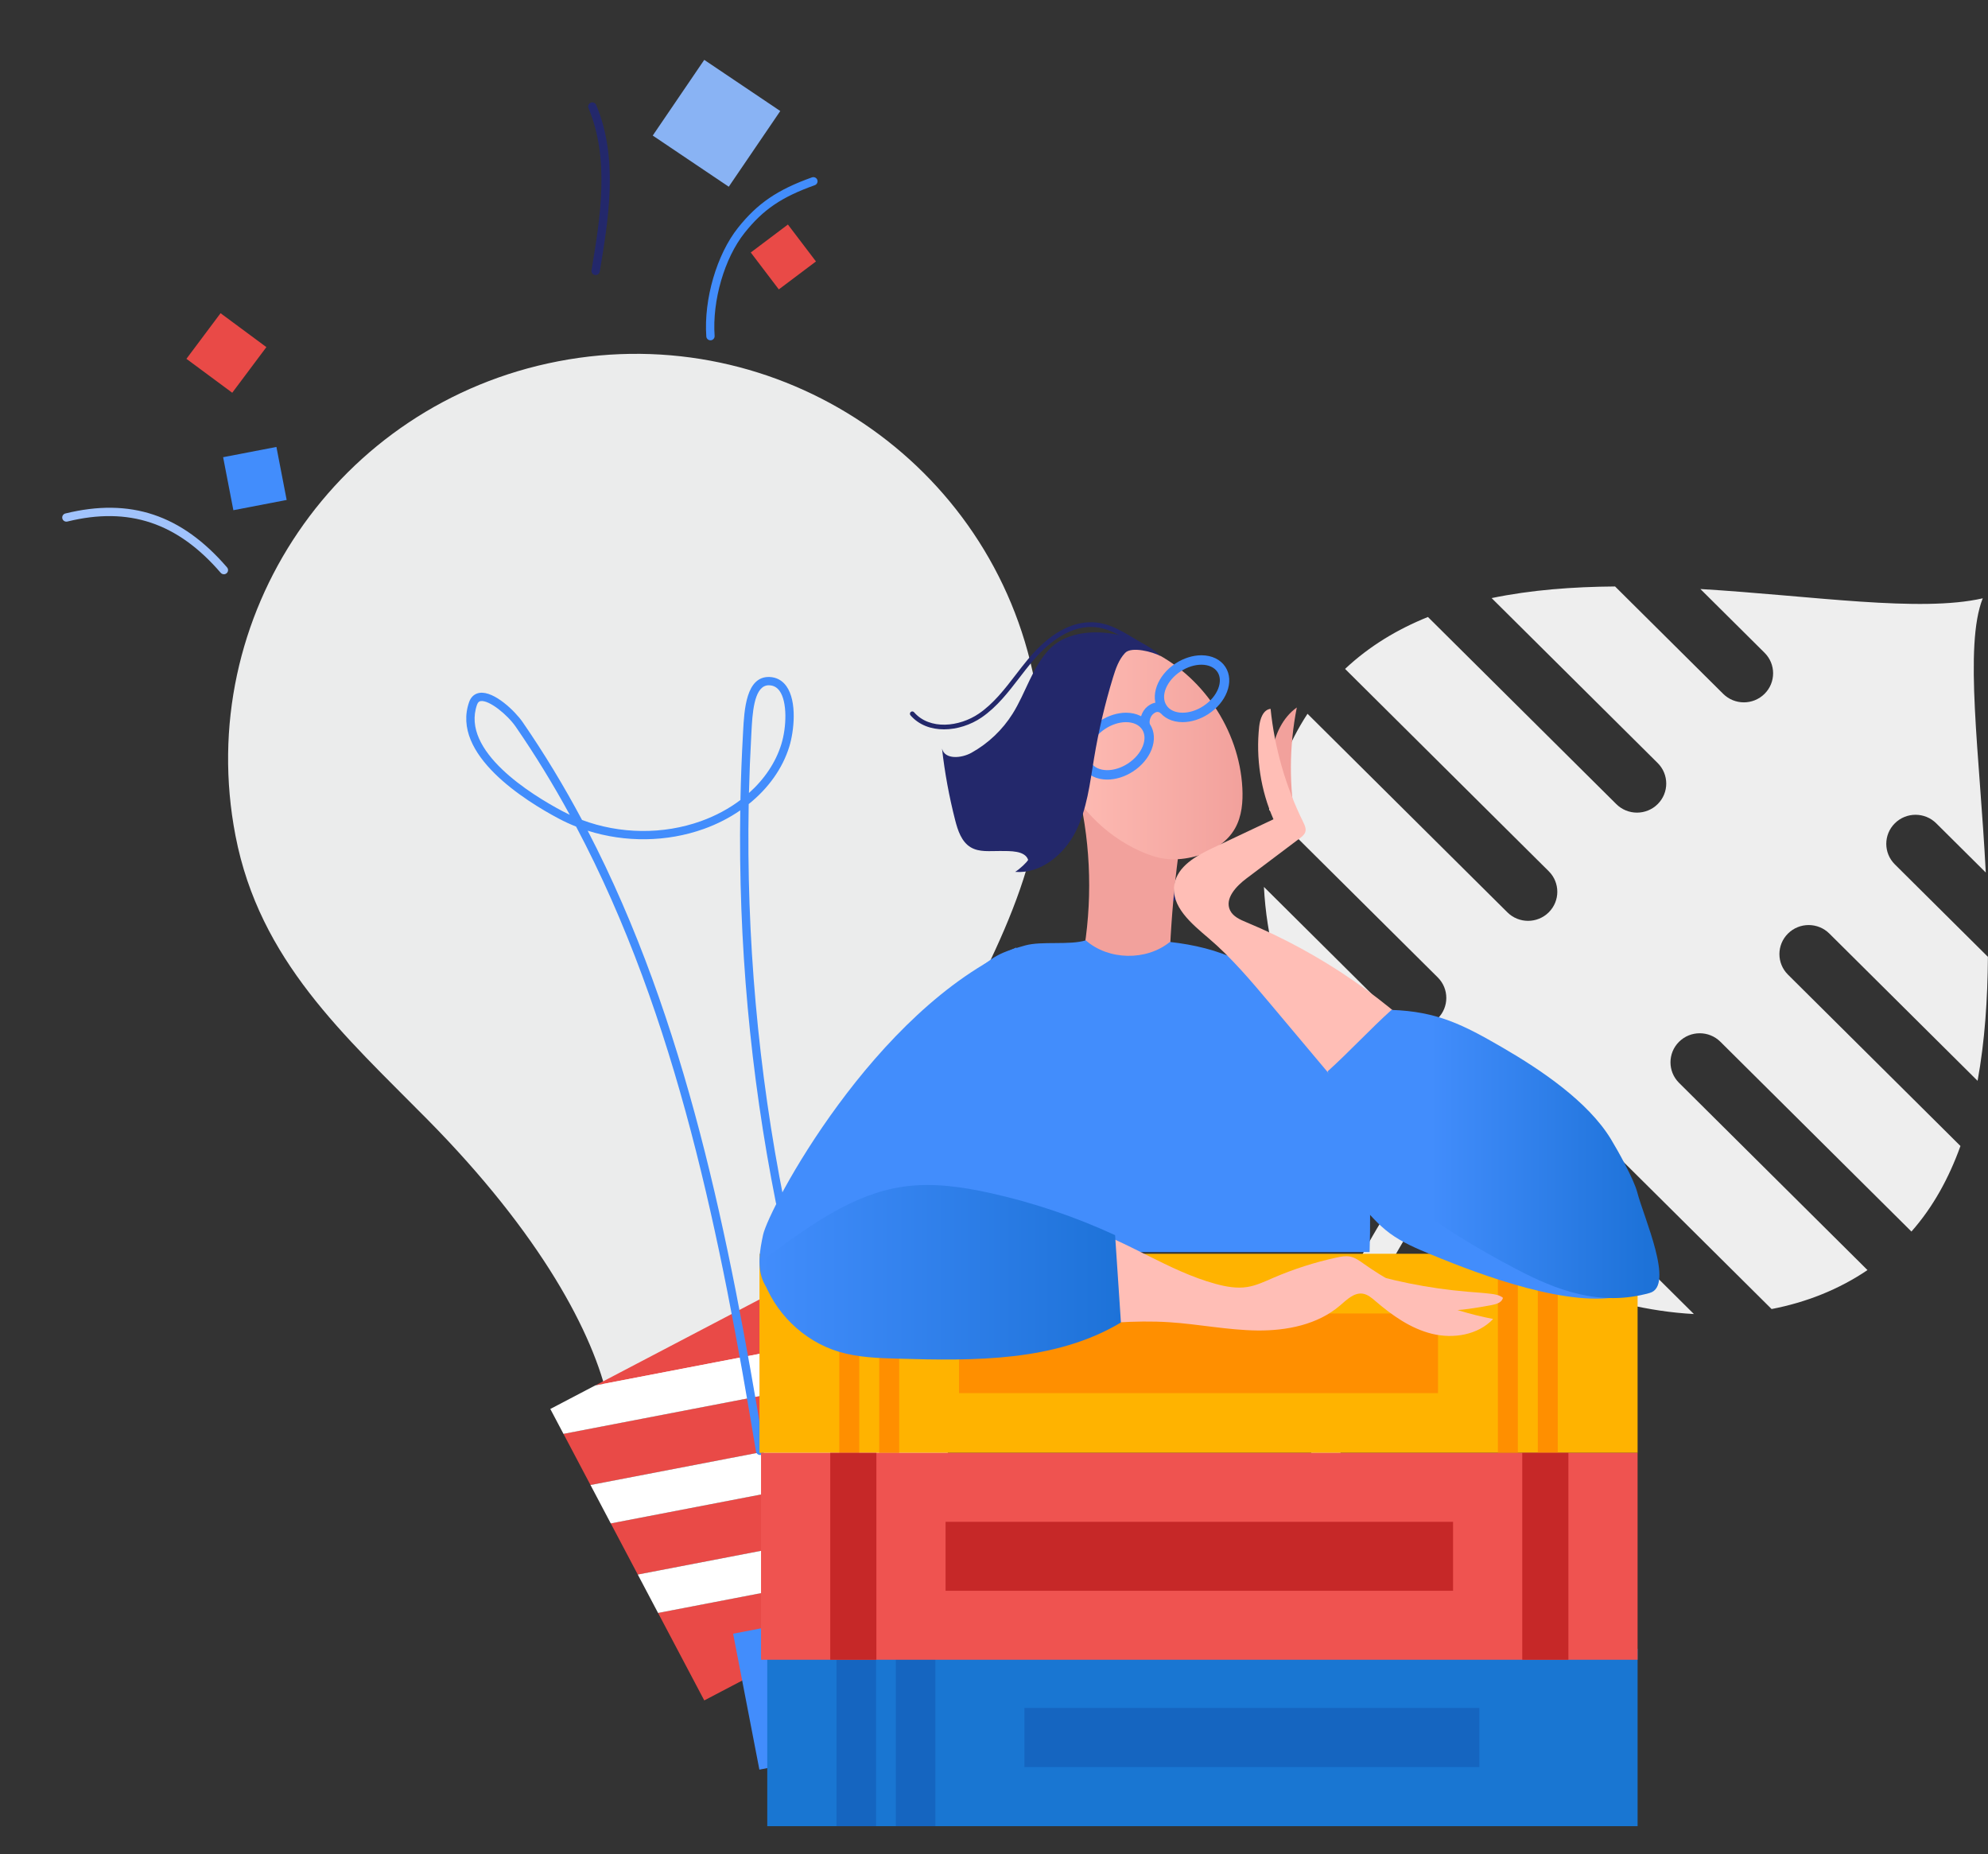 <svg width="326" height="304" viewBox="0 0 326 304" fill="none" xmlns="http://www.w3.org/2000/svg">
<rect x="0" y="0" width="326" height="304" fill="#333333" stroke="none"/>
<g clip-path="url(#clip0_1228_7772)">
<path d="M169.681 111.8C162.724 75.804 127.746 52.269 91.552 59.231C55.358 66.193 31.659 101.016 38.615 137.013C42.574 157.498 56.465 169.745 70.098 183.544C88.639 202.311 97.375 218.658 99.76 229.755L147.482 220.575C145.962 207.926 148.372 184.726 157.798 166.674C168.443 146.284 173.64 132.286 169.681 111.8Z" fill="#EBECEC"/>
<path d="M104.589 258.152L160.316 247.428L155.881 239.031L100.153 249.755L104.589 258.152Z" fill="#E94A47"/>
<path d="M138.333 205.818L97.613 227.147L144.802 218.068L138.333 205.818Z" fill="#E94A47"/>
<path d="M115.489 278.783L163.187 253.797L107.909 264.433L115.489 278.783Z" fill="#E94A47"/>
<path d="M92.397 235.074L96.832 243.472L152.56 232.748L148.125 224.35L92.397 235.074Z" fill="#E94A47"/>
<path d="M144.8 218.058L97.609 227.141L90.243 231L92.399 235.083L148.127 224.357L144.8 218.058Z" fill="white"/>
<path d="M100.155 249.764L155.883 239.038L152.558 232.739L96.83 243.465L100.155 249.764Z" fill="white"/>
<path d="M107.911 264.444L163.192 253.804L163.58 253.602L160.314 247.419L104.586 258.145L107.911 264.444Z" fill="white"/>
<path d="M142.627 263.534L120.22 267.844L124.526 290.129L146.934 285.818L142.627 263.534Z" fill="#428DFC"/>
<path d="M124.777 238.535C124.772 238.536 124.765 238.537 124.76 238.538C124.387 238.598 124.035 238.349 123.972 237.977C118.192 203.126 111.086 166.891 94.472 135.519C93.493 135.132 92.535 134.692 91.606 134.198C86.181 131.321 73.891 123.698 76.934 115.083C77.235 114.23 77.856 113.702 78.663 113.593C81.052 113.276 84.48 116.613 85.702 118.384C89.272 123.563 92.505 128.925 95.444 134.433C101.652 136.757 108.723 136.86 114.965 134.617C117.359 133.757 119.537 132.58 121.42 131.157C121.493 127.598 121.63 124.04 121.828 120.485L121.857 119.941C122.047 116.33 122.353 110.879 126.169 110.99C127.309 111.025 128.27 111.541 128.948 112.483C130.755 114.995 130.206 119.899 129.434 122.402C128.327 125.997 125.982 129.26 122.775 131.829C122.368 153.658 124.312 175.505 128.577 196.925C128.651 197.293 128.409 197.652 128.039 197.726C128.038 197.726 128.036 197.726 128.035 197.727C127.665 197.798 127.309 197.559 127.235 197.191C123.02 176.019 121.063 154.435 121.391 132.857C119.606 134.087 117.601 135.117 115.429 135.897C109.351 138.077 102.527 138.143 96.372 136.192C112.591 167.429 119.604 203.268 125.325 237.751C125.384 238.12 125.141 238.465 124.777 238.535ZM125.731 112.382C123.605 112.791 123.377 117.103 123.226 120.012L123.197 120.561C123.021 123.71 122.894 126.862 122.816 130.014C125.353 127.747 127.207 124.999 128.129 122.005C128.992 119.203 129.126 115.069 127.838 113.279C127.405 112.677 126.847 112.376 126.13 112.354C125.989 112.347 125.856 112.357 125.731 112.382ZM78.789 114.952C78.591 114.99 78.379 115.104 78.226 115.534C75.534 123.154 87.137 130.286 92.25 132.998C92.64 133.204 93.035 133.401 93.435 133.588C90.737 128.643 87.793 123.823 84.576 119.155C83.192 117.148 80.216 114.761 78.848 114.942C78.827 114.944 78.807 114.948 78.789 114.952Z" fill="#428DFC"/>
<path d="M45.328 73.276L36.589 74.957L38.269 83.648L47.008 81.967L45.328 73.276Z" fill="#428DFC"/>
<path d="M43.682 56.91L38.084 64.39L30.57 58.83L36.168 51.35L43.682 56.91Z" fill="#E94A47"/>
<path d="M127.952 18.202L119.504 30.613L107.039 22.225L115.485 9.814L127.952 18.202Z" fill="#89B3F4"/>
<path d="M127.713 47.448L123.113 41.396L129.204 36.812L133.804 42.865L127.713 47.448Z" fill="#E94A47"/>
<path d="M162.068 197.391C162.003 197.404 161.934 197.407 161.866 197.4C161.489 197.361 161.218 197.025 161.26 196.651C163.507 176.036 175.886 156.4 193.568 145.405C193.889 145.207 194.311 145.304 194.51 145.622C194.71 145.941 194.613 146.361 194.292 146.56C176.958 157.336 164.823 176.586 162.619 196.795C162.586 197.102 162.356 197.336 162.068 197.391Z" fill="#23286B"/>
<path d="M116.635 55.78C116.607 55.785 116.581 55.789 116.552 55.792C116.176 55.817 115.848 55.535 115.822 55.16C115.395 49.048 117.536 41.719 121.025 37.339C124.216 33.333 127.502 31.096 133.15 29.08C133.505 28.959 133.898 29.138 134.025 29.491C134.152 29.844 133.966 30.235 133.61 30.362C128.161 32.306 125.149 34.353 122.097 38.183C118.801 42.322 116.781 49.264 117.186 55.066C117.212 55.411 116.97 55.715 116.635 55.78Z" fill="#428DFC"/>
<path d="M97.806 45.086C97.728 45.101 97.648 45.102 97.564 45.089C97.191 45.028 96.939 44.678 97.002 44.307C98.421 35.78 100.03 26.117 96.5 17.731C96.354 17.385 96.517 16.985 96.867 16.839C97.208 16.692 97.617 16.856 97.762 17.204C101.446 25.952 99.802 35.821 98.351 44.529C98.303 44.817 98.078 45.034 97.806 45.086Z" fill="#23286B"/>
<path d="M36.843 94.138C36.608 94.183 36.358 94.105 36.193 93.913C29.119 85.701 21.132 83.023 11.052 85.505C10.679 85.589 10.313 85.373 10.223 85.007C10.133 84.642 10.358 84.272 10.725 84.183C21.362 81.571 29.784 84.381 37.233 93.026C37.48 93.312 37.445 93.742 37.158 93.987C37.065 94.066 36.957 94.116 36.843 94.138Z" fill="#A1C3FC"/>
<path d="M265.049 131.835L234.158 101.155C229.131 103.178 224.535 105.943 220.571 109.668L253.969 142.839C255.842 144.7 255.842 147.715 253.969 149.576C252.096 151.437 249.06 151.437 247.186 149.576L214.409 117.024C211.302 121.768 209.213 127.1 208.113 132.778L235.767 160.243C237.64 162.104 237.64 165.12 235.767 166.98C233.893 168.841 230.857 168.841 228.983 166.98L207.264 145.409C208.077 161.48 215.757 178.772 229.832 192.75C230.16 193.077 230.494 193.396 230.826 193.717C228.485 197.016 226.294 200.428 224.321 203.988C218.786 213.973 212.818 229.341 215.81 245.847L220.531 245.003C217.788 229.87 223.363 215.595 228.523 206.284C230.302 203.074 232.281 199.974 234.397 196.961C247.606 208.296 263.232 214.648 277.771 215.436L257.134 194.94C255.261 193.079 255.261 190.063 257.134 188.203C259.007 186.342 262.044 186.342 263.918 188.203L290.513 214.617C296.222 213.516 301.551 211.402 306.239 208.228L275.337 177.536C273.464 175.675 273.464 172.66 275.337 170.799C277.21 168.938 280.246 168.938 282.12 170.799L313.446 201.911C316.993 197.896 319.596 193.134 321.483 187.885L293.201 159.794C291.327 157.933 291.327 154.918 293.201 153.057C295.074 151.196 298.11 151.196 299.984 153.057L324.293 177.201C325.478 170.711 325.936 163.813 325.986 156.874L310.725 141.715C308.851 139.855 308.851 136.839 310.725 134.978C312.598 133.118 315.634 133.118 317.508 134.978L325.636 143.051C324.632 123.643 322.04 105.864 325.14 98.092C314.845 100.45 297.329 97.686 278.837 96.57L289.356 107.018C291.23 108.879 291.23 111.894 289.356 113.755C287.483 115.616 284.447 115.616 282.573 113.755L264.845 96.151C257.907 96.203 251.052 96.72 244.604 98.056L271.831 125.098C273.705 126.959 273.705 129.975 271.831 131.835C269.958 133.695 266.921 133.695 265.049 131.835Z" fill="#EEEEEE"/>
<path d="M268.539 270.329H125.818V299.401H268.539V270.329Z" fill="#1976D2"/>
<path d="M143.658 270.329H137.171V299.401H143.658V270.329Z" fill="#1565C0"/>
<path d="M153.389 270.329H146.902V299.401H153.389V270.329Z" fill="#1565C0"/>
<path d="M242.59 280.019H167.986V289.71H242.59V280.019Z" fill="#1565C0"/>
<path d="M268.539 205.554H124.542V238.196H268.539V205.554Z" fill="#FFB300"/>
<path d="M255.448 205.554H252.176V238.196H255.448V205.554Z" fill="#FF8F00"/>
<path d="M248.903 205.554H245.63V238.196H248.903V205.554Z" fill="#FF8F00"/>
<path d="M147.45 205.554H144.178V238.196H147.45V205.554Z" fill="#FF8F00"/>
<path d="M140.905 205.554H137.632V238.196H140.905V205.554Z" fill="#FF8F00"/>
<path d="M235.812 215.347H157.268V228.404H235.812V215.347Z" fill="#FF8F00"/>
<path d="M268.539 238.196H124.797V272.114H268.539V238.196Z" fill="#EF5350"/>
<path d="M143.711 238.196H136.145V272.114H143.711V238.196Z" fill="#C62828"/>
<path d="M257.191 238.196H249.626V272.114H257.191V238.196Z" fill="#C62828"/>
<path d="M238.278 249.502H155.059V260.808H238.278V249.502Z" fill="#C62828"/>
<path d="M191.727 159.185C192.005 149.071 193.115 138.983 195.039 129.078C189.554 131.904 183.261 132.869 177.263 131.804C179.067 140.592 179.057 149.807 177.234 158.59C181.991 157.348 187.069 157.557 191.727 159.185Z" fill="#F2A19C"/>
<path d="M224.591 205.273C224.847 196.765 224.674 190.804 222.146 183.743C218.43 173.366 213.175 162.471 203.143 157.499C199.638 155.762 195.749 154.873 191.845 154.432C187.991 157.569 181.774 157.451 178.047 154.171C175.376 154.995 170.818 154.253 168.123 155.003C164.745 155.944 163.752 156.46 162.477 157.323C156.673 161.249 155.001 166.172 151.849 172.345C146.661 182.502 146 194.166 143.446 205.272H224.591V205.273Z" fill="#428DFC"/>
<path d="M212.658 115.989C211.386 122.385 211.361 129.028 212.585 135.434C211.279 135.121 209.812 134.656 209.251 133.43C209.065 133.025 209.004 132.575 208.944 132.132C208.556 129.246 208.176 126.316 208.584 123.433C208.992 120.55 210.291 117.671 212.658 115.989Z" fill="#F2A19C"/>
<path d="M184.416 105.318C179.793 104.76 175.251 108.026 173.418 112.325C171.584 116.623 172.109 121.653 173.881 125.976C176.322 131.932 181.097 136.887 186.944 139.53C188.265 140.127 189.65 140.613 191.087 140.798C192.517 140.981 193.976 140.862 195.384 140.553C198.267 139.922 201.094 138.367 202.542 135.784C203.647 133.811 203.845 131.452 203.726 129.19C203.224 119.616 197.09 110.55 188.409 106.557C187.139 105.973 185.806 105.486 184.416 105.318Z" fill="url(#paint0_linear_1228_7772)"/>
<path d="M193.927 118.396C192.208 118.396 190.771 117.695 189.985 116.475C188.509 114.182 189.768 110.72 192.792 108.756C194.108 107.903 195.606 107.432 197.01 107.432C198.729 107.432 200.166 108.132 200.951 109.353C201.691 110.504 201.782 111.96 201.203 113.454C200.658 114.859 199.573 116.145 198.145 117.071C196.83 117.925 195.332 118.396 193.927 118.396ZM197.01 108.979C195.898 108.979 194.698 109.361 193.628 110.055C191.319 111.556 190.264 114.059 191.279 115.635C191.776 116.406 192.741 116.849 193.927 116.849C195.039 116.849 196.24 116.466 197.308 115.771C198.465 115.019 199.339 113.997 199.767 112.891C200.162 111.873 200.123 110.914 199.657 110.192C199.161 109.422 198.196 108.979 197.01 108.979Z" fill="#428DFC"/>
<path d="M181.569 127.813C179.85 127.813 178.413 127.113 177.627 125.892C176.151 123.599 177.411 120.138 180.434 118.174C181.749 117.32 183.248 116.849 184.652 116.849C186.37 116.849 187.808 117.55 188.593 118.77C189.333 119.922 189.424 121.378 188.845 122.871C188.3 124.276 187.214 125.562 185.787 126.489C184.471 127.342 182.973 127.813 181.569 127.813ZM184.652 118.396C183.54 118.396 182.339 118.777 181.27 119.472C178.961 120.971 177.907 123.476 178.92 125.052C179.418 125.823 180.383 126.266 181.569 126.266C182.681 126.266 183.881 125.883 184.95 125.188C186.107 124.436 186.981 123.414 187.409 122.308C187.804 121.29 187.765 120.331 187.299 119.609C186.803 118.838 185.837 118.396 184.652 118.396Z" fill="#428DFC"/>
<path d="M187.086 119.274C186.749 118.02 187.2 116.596 188.186 115.81C189.195 115.005 190.246 114.967 191.306 115.7L190.435 116.974C189.934 116.63 189.621 116.639 189.143 117.021C188.641 117.422 188.396 118.217 188.572 118.871L187.086 119.274Z" fill="#428DFC"/>
<path d="M221.394 206.016C222.229 206.181 222.942 206.703 223.636 207.195C229.963 211.677 237.249 214.785 244.853 216.244C242.379 218.872 238.33 219.534 234.831 218.676C231.332 217.818 228.292 215.663 225.552 213.315C224.935 212.786 224.282 212.223 223.482 212.098C222.054 211.876 220.859 213.08 219.761 214.023C216.087 217.183 211.003 218.187 206.165 218.131C201.327 218.075 196.549 217.085 191.72 216.776C180.341 216.047 168.945 219.11 157.585 218.124C163.12 212.696 168.654 207.268 174.189 201.84C174.609 201.428 175.061 200.998 175.634 200.868C176.15 200.751 176.685 200.896 177.191 201.05C184.884 203.411 191.607 208.394 199.372 210.501C201.048 210.956 202.8 211.273 204.515 211.006C206.003 210.773 207.383 210.113 208.766 209.514C212.122 208.064 215.618 206.942 219.19 206.171C219.916 206.014 220.667 205.872 221.394 206.016Z" fill="#FFBEB6"/>
<path d="M221.708 207.949C227.854 209.947 234.228 211.234 240.666 211.777C241.936 211.883 243.21 211.963 244.475 212.116C245.174 212.201 245.908 212.324 246.455 212.77C246.307 213.538 245.382 213.826 244.616 213.965C242.111 214.42 239.588 214.877 237.042 214.864C231.274 214.834 225.563 212.26 221.708 207.949Z" fill="#FFBEB6"/>
<path d="M125.229 210.244C126.48 212.895 129.344 214.308 132.01 215.506C134.376 216.57 136.857 217.64 139.447 217.521C142.553 217.377 145.383 215.49 147.318 213.048C149.254 210.606 150.416 207.643 151.412 204.686C153.153 199.515 154.471 194.202 155.351 188.816C156.207 183.585 156.66 178.238 158.444 173.25C160.661 167.05 164.85 161.66 166.673 155.332C143.226 165.574 126.045 198.181 125.13 202.459C124.576 205.045 124.102 207.854 125.229 210.244Z" fill="#428DFC"/>
<path d="M179.411 124.288C178.724 128.425 178.258 132.703 176.345 136.433C174.431 140.163 170.628 143.284 166.465 142.944C167.24 142.475 168.385 141.38 168.6 140.974C168.071 139.416 165.633 139.535 163.995 139.521C162.356 139.506 160.592 139.755 159.183 138.915C157.676 138.016 157.067 136.164 156.63 134.458C155.642 130.606 154.922 126.684 154.476 122.732C154.935 124.572 157.655 124.333 159.308 123.413C162.045 121.89 164.39 119.665 166.057 117.007C168.212 113.573 169.273 109.421 172.049 106.47C176.266 101.987 185.907 103.3 190.342 107.565C189.001 106.857 185.54 105.941 184.498 107.046C183.455 108.15 182.949 109.648 182.505 111.102C181.186 115.421 180.152 119.831 179.411 124.288Z" fill="#23286B"/>
<path d="M154.794 119.578C152.707 119.578 150.707 118.887 149.308 117.277C149.168 117.116 149.184 116.872 149.344 116.731C149.504 116.591 149.747 116.607 149.888 116.768C152.445 119.714 157.304 119.196 160.523 116.995C162.938 115.344 164.787 112.94 166.576 110.615C167.233 109.761 167.914 108.876 168.615 108.038C172.047 103.935 175.604 101.93 179.14 102.019C182.269 102.114 184.676 103.941 187.482 105.559L188.026 105.872C188.21 105.978 188.274 106.215 188.169 106.4C188.064 106.585 187.828 106.65 187.643 106.544L187.099 106.231C184.375 104.661 182.053 102.883 179.117 102.794C175.001 102.677 171.454 105.847 169.205 108.536C168.514 109.363 167.839 110.241 167.186 111.09C165.361 113.462 163.473 115.915 160.957 117.635C159.182 118.847 156.942 119.578 154.794 119.578Z" fill="#23286B"/>
<path d="M125.011 209.337C124.836 208.799 124.683 208.229 124.784 207.671C124.955 206.732 125.781 206.077 126.55 205.514C133.127 200.691 140.06 195.718 148.12 194.554C152.906 193.863 157.785 194.574 162.505 195.626C169.505 197.186 176.341 199.496 182.857 202.505C183.176 207.277 183.495 212.05 183.815 216.823C173.065 223.255 159.79 223.118 147.283 222.755C144.012 222.661 140.697 222.556 137.561 221.618C131.739 219.875 126.895 215.135 125.011 209.337Z" fill="url(#paint1_linear_1228_7772)"/>
<path d="M270.072 204.205C266.473 194.456 253.392 184.473 246.221 176.975C244.562 175.241 242.877 173.498 240.874 172.179C238.769 170.793 236.381 169.918 234.015 169.055C230.002 167.591 225.989 166.126 221.977 164.662C218.578 163.421 215.119 162.169 211.508 161.961C209.656 168.158 210.48 174.944 212.828 180.969C215.176 186.995 218.963 192.348 223.08 197.325C224.537 199.085 226.056 200.823 227.889 202.183C229.975 203.729 232.399 204.735 234.795 205.727C242.953 209.102 257.708 214.612 266.253 212.407C267.822 212.003 269.458 211.316 270.28 209.915C271.274 208.214 270.755 206.053 270.072 204.205Z" fill="#428DFC"/>
<path d="M208.356 116.214C209.014 122.648 210.833 128.96 213.694 134.755C213.946 135.264 214.213 135.833 214.053 136.378C213.919 136.839 213.514 137.158 213.132 137.446C210.217 139.641 207.302 141.836 204.387 144.03C202.685 145.312 200.777 147.349 201.72 149.265C202.221 150.283 203.361 150.779 204.405 151.213C216.618 156.296 227.763 163.952 236.904 173.544C233.052 177.315 229.202 181.088 225.349 184.859C219.695 178.129 214.039 171.398 208.384 164.667C205.177 160.851 201.95 157.013 198.154 153.786C195.377 151.425 191.958 148.587 192.581 144.985C193.095 142.015 196.147 140.31 198.864 139.026C202.185 137.458 205.506 135.888 208.828 134.32C206.737 129.574 205.921 124.269 206.487 119.111C206.624 117.872 207.12 116.352 208.356 116.214Z" fill="#FFBEB6"/>
<path d="M268.483 195.477C269.559 199.62 274.641 210.816 270.537 211.975C262.323 214.295 255.136 211.459 248.72 208.109C242.687 204.958 233.723 199.741 228.838 194.991C225.626 191.868 223.229 187.993 221.232 183.976C219.891 181.275 218.714 178.492 217.712 175.646C221.198 172.51 224.701 168.71 228.187 165.573C235.673 165.836 239.925 167.994 246.411 171.76C252.654 175.385 260.374 180.558 264.146 186.732C265.307 188.636 267.921 193.317 268.483 195.477Z" fill="url(#paint2_linear_1228_7772)"/>
</g>
<defs>
<linearGradient id="paint0_linear_1228_7772" x1="172.272" y1="123.07" x2="203.756" y2="123.07" gradientUnits="userSpaceOnUse">
<stop stop-color="#FFBEB6"/>
<stop offset="1" stop-color="#F2A19C"/>
</linearGradient>
<linearGradient id="paint1_linear_1228_7772" x1="124.752" y1="208.588" x2="183.814" y2="208.588" gradientUnits="userSpaceOnUse">
<stop stop-color="#428DFC"/>
<stop offset="1" stop-color="#1D72D8"/>
</linearGradient>
<linearGradient id="paint2_linear_1228_7772" x1="234.639" y1="189.197" x2="270.026" y2="189.197" gradientUnits="userSpaceOnUse">
<stop stop-color="#428DFC"/>
<stop offset="1" stop-color="#1D72D8"/>
</linearGradient>
<clipPath id="clip0_1228_7772">
<rect width="326" height="304" fill="white"/>
</clipPath>
</defs>
</svg>
